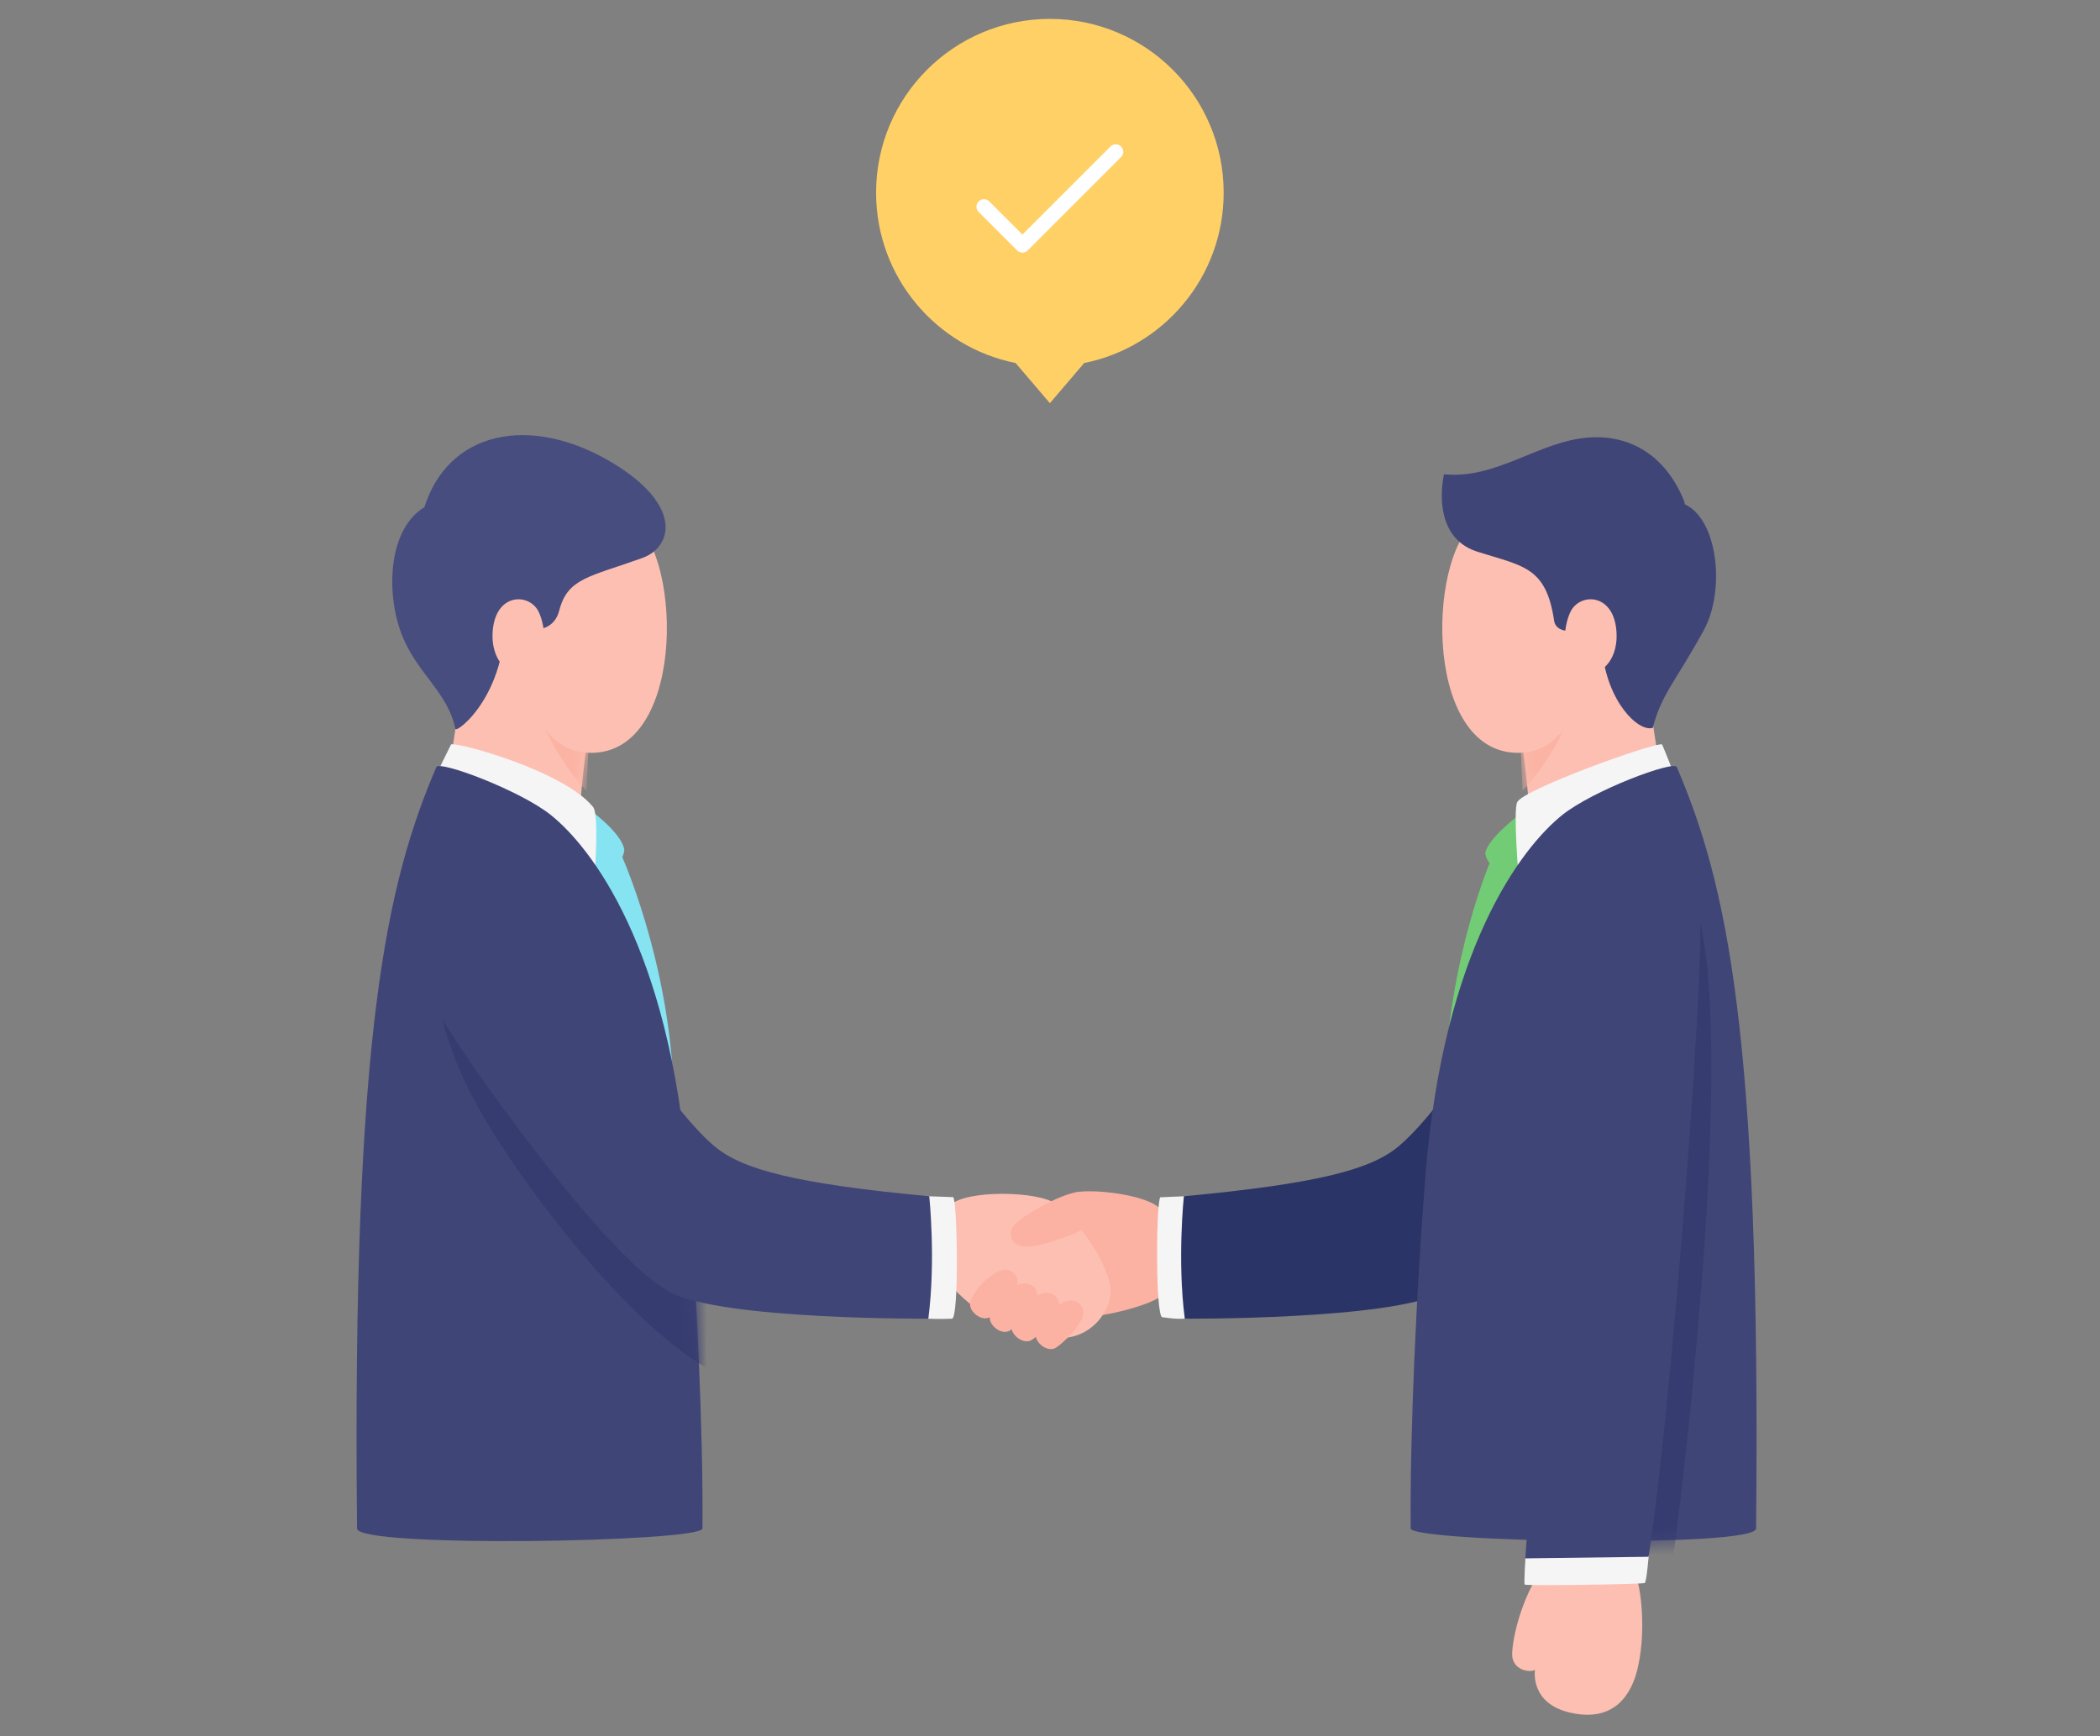 <svg width="156" height="129" viewBox="0 0 156 129" fill="none" xmlns="http://www.w3.org/2000/svg">
<rect x="0" y="0" width="156" height="129" fill="#808080" stroke="none"/>
<g clip-path="url(#clip0_631_17909)">
<path d="M79.789 88.631C80.933 88.256 85.405 88.767 86.225 89.87C86.479 90.213 86.619 95.178 86.443 96.032C86.302 96.709 82.844 97.645 81.422 97.756C78.577 97.981 74.495 90.365 79.791 88.631H79.789Z" fill="#FCB2A2"/>
<path d="M70.538 89.584C71.704 88.356 77.235 88.491 78.444 89.458C80.645 91.219 82.138 93.911 82.466 95.449C82.795 96.987 81.318 99.41 78.79 99.41C75.053 99.41 71.404 96.835 70.223 94.907C68.91 92.764 70.223 89.918 70.538 89.584Z" fill="#FCBFB1"/>
<path d="M80.333 88.544C79.18 88.544 76.771 89.843 75.544 90.801C74.664 91.487 75.029 92.789 76.56 92.615C77.523 92.506 79.666 91.845 81.122 90.994C82.529 90.169 81.487 88.544 80.333 88.544Z" fill="#FCB2A2"/>
<path d="M74.231 94.433C73.641 94.66 72.248 95.829 72.069 96.815C71.955 97.444 72.947 98.245 73.571 97.841C74.197 97.434 75.31 96.266 75.549 95.57C75.789 94.871 75.16 94.075 74.231 94.433Z" fill="#FCB2A2"/>
<path d="M75.697 95.439C75.109 95.667 73.713 96.835 73.534 97.822C73.421 98.45 74.412 99.251 75.036 98.847C75.663 98.441 76.775 97.272 77.015 96.576C77.254 95.877 76.626 95.081 75.697 95.439Z" fill="#FCB2A2"/>
<path d="M77.312 96.141C76.725 96.368 75.329 97.536 75.15 98.523C75.037 99.152 76.031 99.952 76.652 99.548C77.279 99.142 78.391 97.974 78.631 97.277C78.87 96.578 78.241 95.783 77.312 96.141Z" fill="#FCB2A2"/>
<path d="M79.109 96.719C78.522 96.946 77.126 98.114 76.947 99.101C76.834 99.73 77.825 100.53 78.449 100.126C79.076 99.72 80.188 98.552 80.428 97.855C80.667 97.156 80.038 96.361 79.109 96.719Z" fill="#FCB2A2"/>
<path d="M70.797 88.943C71.116 88.96 71.263 97.976 70.717 97.976C70.516 97.976 69.827 98.022 68.961 97.976C68.419 97.947 68.451 88.844 69.029 88.883C69.111 88.888 69.906 88.902 70.794 88.946L70.797 88.943Z" fill="#F5F5F6"/>
<path d="M46.086 63.358C46.086 63.358 49.755 71.334 50.047 81.119C49.46 81.497 42.959 67.337 42.959 67.337L46.086 63.358Z" fill="#86E3F2"/>
<path d="M44.006 60.316C44.006 60.316 46.078 61.844 46.364 63.046C46.519 63.697 44.968 65.685 44.637 65.687C44.209 65.692 43.336 64.301 43.336 64.301L44.006 60.316Z" fill="#86E3F2"/>
<path d="M34.784 46.279C34.368 50.992 33.615 55.704 33.274 57.588C33.001 58.732 42.905 62.352 43.007 61.075C43.096 59.953 43.275 56.63 44.129 51.916C44.905 47.623 34.943 44.458 34.784 46.276V46.279Z" fill="#FCBFB1"/>
<mask id="mask0_631_17909" style="mask-type:luminance" maskUnits="userSpaceOnUse" x="33" y="45" width="12" height="17">
<path d="M34.784 46.279C34.368 50.992 33.615 55.704 33.274 57.588C33.001 58.732 42.905 62.352 43.007 61.075C43.096 59.953 43.275 56.63 44.129 51.916C44.905 47.623 34.943 44.458 34.784 46.276V46.279Z" fill="white"/>
</mask>
<g mask="url(#mask0_631_17909)">
<path d="M39.807 52.153L43.781 54.17L43.573 58.732C42.992 58.236 40.47 55.089 39.807 52.153Z" fill="#FBB3A3"/>
</g>
<path d="M33.507 55.309C34.014 55.118 41.957 57.307 44.069 59.975C44.499 60.519 44.185 64.891 44.185 64.891C44.185 64.891 31.787 59.017 32.089 58.27C32.353 57.619 33.507 55.309 33.507 55.309Z" fill="#F5F5F6"/>
<path d="M32.411 56.995C28.768 65.549 26.144 76.536 26.524 113.566C26.524 115.026 52.057 114.581 52.183 113.566C52.246 106.516 51.752 95.698 51.083 87.313C49.728 70.376 43.885 62.925 40.92 60.553C38.641 58.729 32.631 56.47 32.408 56.995H32.411Z" fill="#404577"/>
<mask id="mask1_631_17909" style="mask-type:luminance" maskUnits="userSpaceOnUse" x="26" y="56" width="27" height="59">
<path d="M32.411 56.995C28.768 65.549 26.144 76.536 26.524 113.566C26.524 115.026 52.057 114.581 52.183 113.566C52.246 106.516 51.752 95.698 51.083 87.313C49.728 70.376 43.885 62.925 40.92 60.553C38.641 58.729 32.631 56.47 32.408 56.995H32.411Z" fill="white"/>
</mask>
<g mask="url(#mask1_631_17909)">
<path d="M70.92 93.603C60.982 92.67 57.035 91.62 54.977 89.898C51.09 86.646 45.285 76.57 41.307 71.252C37.379 66.001 28.466 67.462 34.607 80.512C37.294 86.225 46.03 97.814 52.161 101.425C55.985 103.676 70.85 102.697 70.85 102.697C71.416 98.307 70.918 93.603 70.918 93.603H70.92Z" fill="#373C70"/>
</g>
<path d="M69.031 88.88C59.093 87.947 55.146 86.897 53.088 85.175C49.201 81.922 43.396 71.847 39.418 66.529C35.49 61.278 27.429 67.663 33.325 76.481C35.954 80.638 45.309 93.65 49.793 96.012C53.719 98.08 68.963 97.974 68.963 97.974C69.529 93.584 69.031 88.88 69.031 88.88Z" fill="#404577"/>
<path d="M47.024 38.68C50.778 41.527 50.889 56.49 43.51 55.919C39.35 55.597 38.421 49.404 38.179 46.023C37.788 40.547 42.639 35.352 47.024 38.678V38.68Z" fill="#FCBFB1"/>
<path d="M31.482 37.826C33.243 31.969 39.408 30.772 45.401 34.332C50.749 37.507 49.982 40.642 47.709 41.459C43.752 42.881 42.168 42.944 41.539 45.374C40.893 47.875 37.255 46.475 36.474 45.822C36.058 45.476 30.038 42.634 31.485 37.826H31.482Z" fill="#474D7E"/>
<path d="M31.61 37.635C28.872 39.203 28.667 43.839 29.755 46.91C30.824 49.928 33.274 51.387 33.826 54.149C33.891 54.54 38.046 51.384 37.451 44.736C37.26 42.615 35.616 35.345 31.608 37.635H31.61Z" fill="#474D7E"/>
<path d="M40.005 45.435C39.326 44.073 36.907 44.039 36.614 46.738C36.353 49.15 37.983 50.714 39.679 49.737C40.716 49.14 40.591 46.608 40.005 45.435Z" fill="#FCBFB1"/>
<path d="M121.892 46.279C122.308 50.992 123.06 55.704 123.401 57.588C123.675 58.732 113.77 62.352 113.669 61.075C113.579 59.953 113.4 56.63 112.547 51.916C111.77 47.623 121.732 44.458 121.892 46.276V46.279Z" fill="#FCBFB1"/>
<mask id="mask2_631_17909" style="mask-type:luminance" maskUnits="userSpaceOnUse" x="112" y="45" width="12" height="17">
<path d="M121.892 46.279C122.308 50.992 123.06 55.704 123.401 57.588C123.675 58.732 113.77 62.352 113.669 61.075C113.579 59.953 113.4 56.63 112.547 51.916C111.77 47.623 121.732 44.458 121.892 46.276V46.279Z" fill="white"/>
</mask>
<g mask="url(#mask2_631_17909)">
<path d="M116.871 52.153L112.897 54.17L113.105 58.732C113.686 58.236 116.208 55.089 116.871 52.153Z" fill="#FBB3A3"/>
</g>
<path d="M109.654 38.68C105.903 41.527 105.789 56.49 113.168 55.919C117.328 55.597 118.257 49.404 118.499 46.023C118.891 40.547 114.039 35.352 109.654 38.678V38.68Z" fill="#FCBFB1"/>
<path d="M124.652 37.302C127.539 37.904 128.287 43.677 126.565 46.828C124.473 50.654 123.447 51.517 122.775 54.081C121.703 54.395 119.389 52.163 119.014 48.289C118.811 46.192 117.942 44.211 118.334 42.7C118.845 40.724 120.344 36.407 124.652 37.304V37.302Z" fill="#404577"/>
<path d="M107.269 35.236C111.175 35.635 114.3 32.779 118.02 32.506C120.917 32.293 123.674 33.667 125.118 37.251C125.933 40.816 119.979 45.81 119.343 46.197C118.651 46.617 115.703 47.561 115.451 46.134C114.863 42.081 113.122 42.063 109.746 40.99C106.154 39.848 107.269 35.236 107.269 35.236Z" fill="#404577"/>
<path d="M116.673 45.435C117.352 44.073 119.771 44.039 120.064 46.738C120.325 49.15 118.695 50.714 116.999 49.737C115.962 49.14 116.087 46.608 116.673 45.435Z" fill="#FCBFB1"/>
<path d="M86.208 88.955C85.889 88.972 85.806 97.87 86.351 97.87C86.551 97.87 87.146 98.022 88.012 97.974C88.554 97.945 88.522 88.842 87.945 88.88C87.862 88.885 87.098 88.912 86.21 88.955H86.208Z" fill="#F5F5F6"/>
<path d="M87.945 88.88C97.882 87.947 101.83 86.897 103.888 85.175C107.775 81.922 113.579 71.847 117.558 66.529C121.486 61.278 129.549 67.663 123.65 76.481C121.021 80.638 111.666 93.65 107.182 96.012C103.257 98.08 88.012 97.974 88.012 97.974C87.446 93.584 87.945 88.88 87.945 88.88Z" fill="#2B3466"/>
<path d="M110.786 63.822C110.786 63.822 107.591 71.076 107.298 80.861C107.886 81.238 114.017 67.339 114.017 67.339L110.786 63.825V63.822Z" fill="#72CC75"/>
<path d="M112.716 60.65C112.716 60.65 110.508 62.333 110.341 63.368C110.249 63.946 111.918 65.772 112.338 65.69C112.759 65.605 113.64 64.304 113.64 64.304L112.716 60.65Z" fill="#72CC75"/>
<path d="M123.469 55.309C122.961 55.118 113.156 58.64 112.706 59.6C112.411 60.229 112.791 64.891 112.791 64.891C112.791 64.891 124.536 59.085 124.536 58.279C124.536 57.784 123.469 55.309 123.469 55.309Z" fill="#F5F5F6"/>
<path d="M124.565 56.995C128.207 65.549 130.831 76.537 130.451 113.563C130.451 115.024 104.918 114.579 104.793 113.563C104.73 106.513 105.223 95.696 105.893 87.311C107.247 70.374 113.091 62.923 116.056 60.55C118.334 58.727 124.345 56.468 124.567 56.993L124.565 56.995Z" fill="#404577"/>
<mask id="mask3_631_17909" style="mask-type:luminance" maskUnits="userSpaceOnUse" x="104" y="56" width="27" height="59">
<path d="M124.565 56.995C128.207 65.549 130.831 76.537 130.451 113.563C130.451 115.024 104.918 114.579 104.793 113.563C104.73 106.513 105.223 95.696 105.893 87.311C107.247 70.374 113.091 62.923 116.056 60.55C118.334 58.727 124.345 56.468 124.567 56.993L124.565 56.995Z" fill="white"/>
</mask>
<g mask="url(#mask3_631_17909)">
<path d="M116.987 69.593C117.546 61.728 125.232 62.137 126.521 69.593C128.495 81.016 125.135 109.868 124.127 116.923L114.803 116.956C116.232 97.502 116.554 75.707 116.987 69.593Z" fill="#373C70"/>
</g>
<path d="M115.045 115.885C113.105 118.262 112.368 121.58 112.331 122.857C112.297 124.057 113.565 124.304 114.027 124.072C114.027 124.072 113.606 126.584 116.706 127.261C120.03 127.989 121.205 125.757 121.628 124.064C122.216 121.714 122.035 118.521 121.517 117.012C121.149 115.941 116.53 114.064 115.045 115.885Z" fill="#FCBFB1"/>
<path d="M113.33 115.546C113.33 115.546 113.195 117.629 113.262 117.73C113.33 117.832 122.052 117.718 122.187 117.609C122.32 117.501 122.489 115.459 122.489 115.459L113.33 115.544V115.546Z" fill="#F5F5F6"/>
<path d="M115.495 68.418C116.053 60.553 125.07 60.354 126.245 67.83C126.741 70.988 124.146 104.915 122.465 115.665L113.308 115.783C114.738 96.329 115.059 74.534 115.492 68.42L115.495 68.418Z" fill="#404577"/>
<path d="M90.902 14.314C90.902 7.184 85.122 1.404 77.992 1.404C70.862 1.404 65.081 7.184 65.081 14.314C65.081 20.573 69.534 25.79 75.445 26.972L77.992 29.954L80.539 26.972C86.45 25.79 90.902 20.573 90.902 14.314Z" fill="#FFD066"/>
<path d="M75.953 18.769C75.81 18.769 75.668 18.716 75.559 18.607L72.7 15.748C72.482 15.53 72.482 15.177 72.7 14.962C72.918 14.747 73.268 14.744 73.486 14.962L75.951 17.427L82.493 10.885C82.711 10.667 83.061 10.667 83.279 10.885C83.497 11.102 83.497 11.455 83.279 11.671L76.342 18.607C76.234 18.716 76.091 18.769 75.948 18.769H75.953Z" fill="white"/>
</g>
<defs>
<clipPath id="clip0_631_17909">
<rect width="104" height="126" fill="white" transform="translate(26.488 1.404)"/>
</clipPath>
</defs>
</svg>
